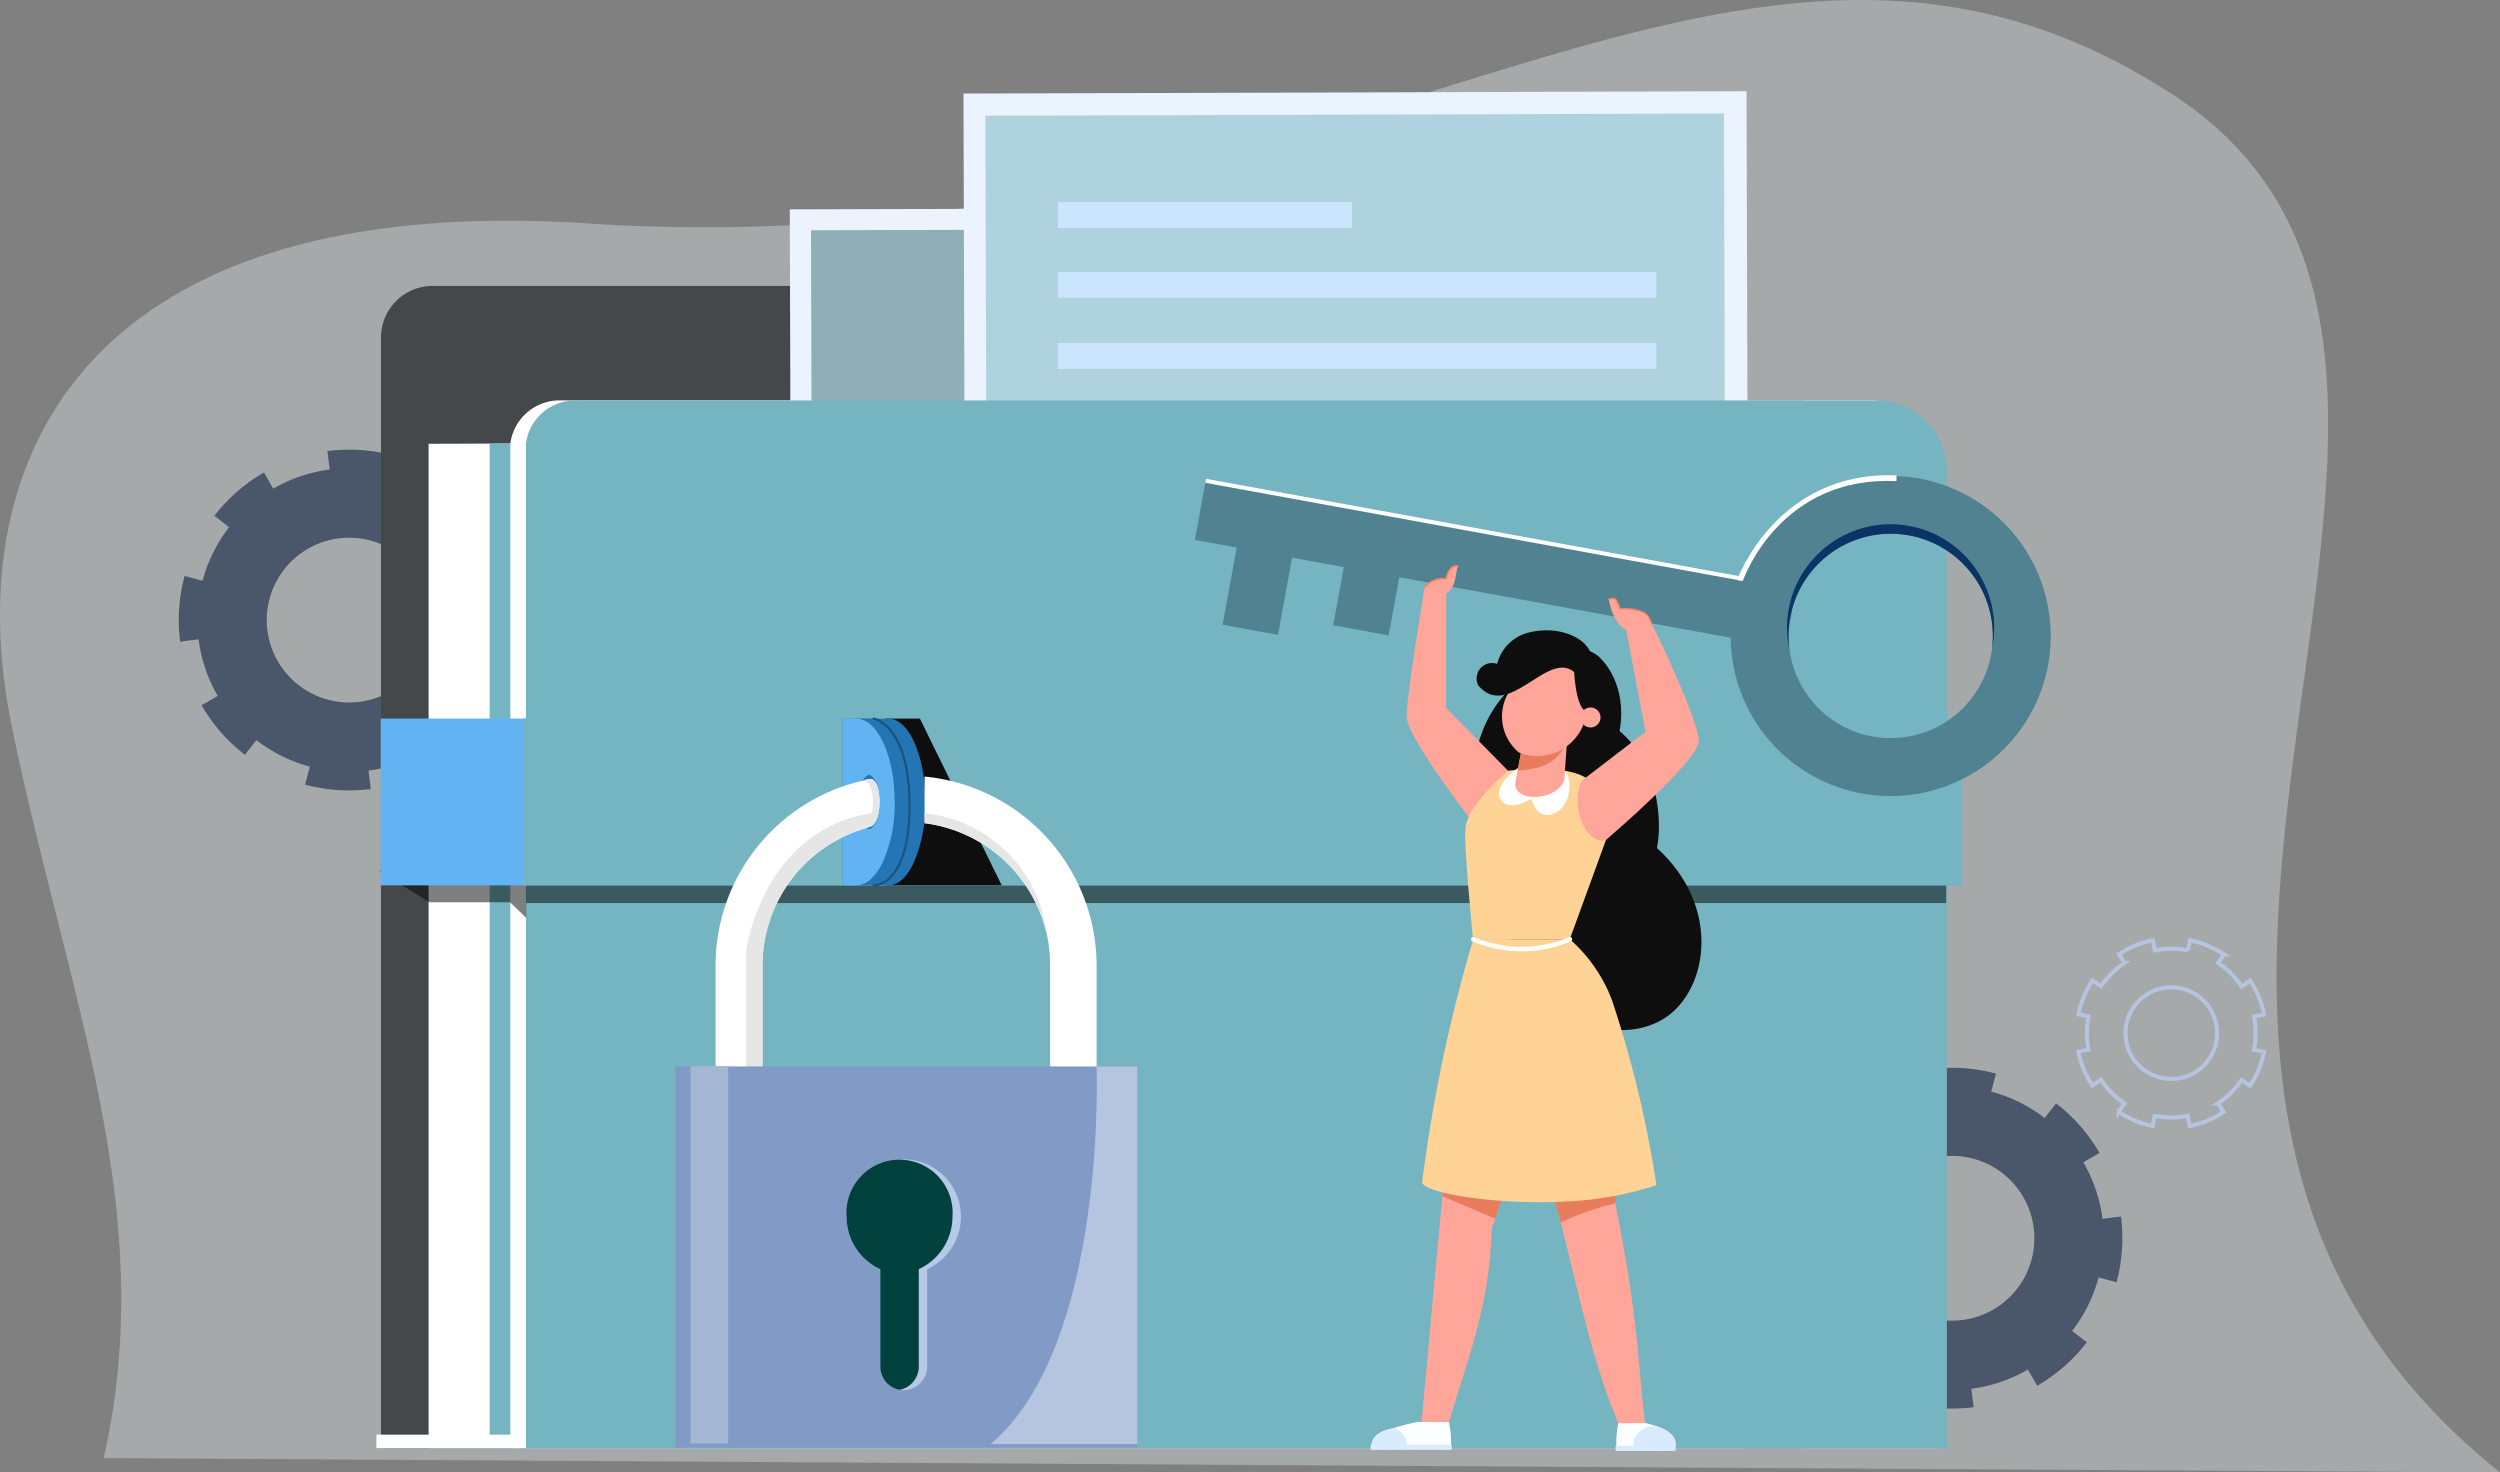 <svg xmlns="http://www.w3.org/2000/svg" width="339.564" height="200" viewBox="0 0 339.564 200">
  <rect x="0" y="0" width="339.564" height="200" fill="#808080" stroke="none"/>
  <g id="cloud" transform="translate(-1223.779 -972.961)">
    <path id="Path_80551" data-name="Path 80551" d="M1580.054,1273.09c-71.314-57.005,13.833-152.759-46.564-188.477-59.1-36.368-110.4,25.584-213.011,18.833-67.784-4.459-85.942,31.388-78.4,68.244,7.554,36.9,20.174,65.657,12.486,99.447Z" transform="translate(-16.71 -100.129)" fill="#eaf3f5" opacity="0.36"/>
    <g id="Group_44151" data-name="Group 44151" transform="translate(1248.06 1034.035)">
      <g id="Group_44148" data-name="Group 44148" transform="translate(217.705 83.967)">
        <path id="Path_80552" data-name="Path 80552" d="M1627.554,1301.255a23.016,23.016,0,0,0-6.736,5.883l2,1.547a20.759,20.759,0,0,0-3.606,7.276l-2.437-.653a23.09,23.09,0,0,0-.607,8.923l.559-.068,1.948-.251a20.554,20.554,0,0,0,2.6,7.69l-2.192,1.266a22.833,22.833,0,0,0,5.891,6.731l1.547-2a20.577,20.577,0,0,0,7.268,3.61l-.653,2.437a23.135,23.135,0,0,0,8.931.6l0-.008-.087-.725-.227-1.774a20.493,20.493,0,0,0,7.682-2.6l1.266,2.192a22.9,22.9,0,0,0,6.74-5.9l-2-1.547a20.519,20.519,0,0,0,3.6-7.263l2.438.653a23.141,23.141,0,0,0,.6-8.931l-2.508.318a20.5,20.5,0,0,0-2.6-7.682l2.192-1.266a22.891,22.891,0,0,0-5.9-6.74l-1.547,2a20.538,20.538,0,0,0-7.263-3.6l.653-2.437a22.982,22.982,0,0,0-8.931-.6v.021l.211,1.65.106.836a20.535,20.535,0,0,0-7.682,2.6Zm5.981,10.357a11.188,11.188,0,1,1-4.1,15.282A11.183,11.183,0,0,1,1633.535,1311.612Z" transform="translate(-1615.982 -1298.153)" fill="#4a576a"/>
      </g>
      <g id="Group_44149" data-name="Group 44149" transform="translate(0)">
        <path id="Path_80553" data-name="Path 80553" d="M1289.738,1170.961a23.011,23.011,0,0,0-6.737,5.884l2,1.547a20.761,20.761,0,0,0-3.606,7.276l-2.437-.652a23.1,23.1,0,0,0-.607,8.923l.559-.068,1.949-.25a20.546,20.546,0,0,0,2.6,7.689l-2.193,1.266a22.849,22.849,0,0,0,5.892,6.732l1.547-2a20.585,20.585,0,0,0,7.268,3.611l-.653,2.438a23.144,23.144,0,0,0,8.931.6l-.005-.008-.086-.726-.227-1.773a20.507,20.507,0,0,0,7.682-2.6l1.266,2.193a22.889,22.889,0,0,0,6.74-5.9l-2-1.547a20.54,20.54,0,0,0,3.6-7.264l2.437.654a23.137,23.137,0,0,0,.6-8.931l-2.507.319a20.5,20.5,0,0,0-2.6-7.681l2.192-1.266a22.883,22.883,0,0,0-5.9-6.74l-1.547,2a20.549,20.549,0,0,0-7.264-3.6l.653-2.437a23,23,0,0,0-8.932-.6v.022l.212,1.651.106.835a20.533,20.533,0,0,0-7.681,2.6Zm5.981,10.358a11.188,11.188,0,1,1-4.1,15.281A11.182,11.182,0,0,1,1295.719,1181.319Z" transform="translate(-1278.166 -1167.86)" fill="#4a576a"/>
      </g>
      <g id="Group_44150" data-name="Group 44150" transform="translate(258.024 66.636)">
        <path id="Path_80554" data-name="Path 80554" d="M1688.645,1271.259a12.792,12.792,0,0,0-4.6,1.895l.777,1.172a11.528,11.528,0,0,0-3.2,3.186l-1.167-.778a12.816,12.816,0,0,0-1.911,4.588l.306.064,1.071.216a11.4,11.4,0,0,0,0,4.512l-1.38.275a12.7,12.7,0,0,0,1.9,4.595l1.172-.777a11.438,11.438,0,0,0,3.181,3.2l-.779,1.167a12.867,12.867,0,0,0,4.594,1.91v-.005l.084-.4.2-.974a11.4,11.4,0,0,0,4.507,0l.275,1.379a12.708,12.708,0,0,0,4.6-1.9l-.777-1.171a11.4,11.4,0,0,0,3.193-3.18l1.166.779a12.867,12.867,0,0,0,1.911-4.594l-1.377-.28a11.376,11.376,0,0,0,0-4.507l1.381-.275a12.721,12.721,0,0,0-1.9-4.6l-1.171.777a11.417,11.417,0,0,0-3.18-3.193l.779-1.166a12.773,12.773,0,0,0-4.594-1.911l0,.012-.184.906-.093.459a11.415,11.415,0,0,0-4.507,0Zm1.3,6.519a6.218,6.218,0,1,1-4.885,7.312A6.215,6.215,0,0,1,1689.945,1277.778Z" transform="translate(-1678.546 -1271.259)" fill="none" stroke="#b5c5e0" stroke-miterlimit="10" stroke-width="0.548"/>
      </g>
    </g>
    <g id="Group_44168" data-name="Group 44168" transform="translate(1274.903 985.328)">
      <path id="Path_80555" data-name="Path 80555" d="M1409.5,1148.9v-8.533a7.015,7.015,0,0,0-7.015-7.017H1327.8a7.017,7.017,0,0,0-7.017,7.017v150.841h193.2V1148.9Z" transform="translate(-1320.162 -1106.883)" fill="#45484b"/>
      <path id="Path_80556" data-name="Path 80556" d="M1330.824,1166.259v136.411h178.97V1165.589Z" transform="translate(-1323.732 -1118.345)" fill="#fff"/>
      <path id="Path_80557" data-name="Path 80557" d="M1343.691,1166.259v136.411h180.5V1165.589Z" transform="translate(-1328.307 -1118.345)" fill="#75b5c1"/>
      <path id="Path_80558" data-name="Path 80558" d="M1532.9,1157.481H1354.923a6.745,6.745,0,0,0-6.868,5.852v136.455H1542.3V1166.795A9.625,9.625,0,0,0,1532.9,1157.481Z" transform="translate(-1329.859 -1115.463)" fill="#fff"/>
      <g id="Group_44153" data-name="Group 44153" transform="translate(56.148 15.75)">
        <g id="Group_44152" data-name="Group 44152" transform="translate(0 0)">
          <rect id="Rectangle_28309" data-name="Rectangle 28309" width="114.721" height="87.185" transform="matrix(1, -0.003, 0.003, 1, 0, 0.321)" fill="#ebf3ff"/>
          <rect id="Rectangle_28310" data-name="Rectangle 28310" width="108.853" height="80.15" transform="translate(2.883 3.158) rotate(-0.16)" fill="#90aeb7"/>
          <path id="Path_80559" data-name="Path 80559" d="M1426,1215.615l69.952-.2-38.248-36.693Z" transform="translate(-1413.721 -1138.766)" fill="#e3eeff"/>
          <path id="Path_80560" data-name="Path 80560" d="M1475.361,1219.007l58.775-.165-31.893-30.326Z" transform="translate(-1431.27 -1142.247)" fill="#e3eeff"/>
          <path id="Path_80561" data-name="Path 80561" d="M1512.734,1161.568a8.1,8.1,0,1,1-8.123-8.078A8.1,8.1,0,0,1,1512.734,1161.568Z" transform="translate(-1438.797 -1129.793)" fill="#e3eeff"/>
        </g>
      </g>
      <g id="Group_44156" data-name="Group 44156" transform="translate(79.742 0)">
        <g id="Group_44154" data-name="Group 44154" transform="translate(0)">
          <rect id="Rectangle_28311" data-name="Rectangle 28311" width="106.356" height="92.491" transform="matrix(1, -0.003, 0.003, 1, 0, 0.341)" fill="#ebf3ff"/>
          <rect id="Rectangle_28312" data-name="Rectangle 28312" width="100.316" height="85.028" transform="matrix(1, -0.003, 0.003, 1, 2.969, 3.351)" fill="#aed3de"/>
        </g>
        <g id="Group_44155" data-name="Group 44155" transform="translate(12.822 15.089)">
          <rect id="Rectangle_28313" data-name="Rectangle 28313" width="39.952" height="3.51" transform="translate(0)" fill="#cce5ff"/>
          <rect id="Rectangle_28314" data-name="Rectangle 28314" width="81.284" height="3.51" transform="translate(0 9.479)" fill="#cce5ff"/>
          <rect id="Rectangle_28315" data-name="Rectangle 28315" width="81.284" height="3.51" transform="translate(0 19.129)" fill="#cce5ff"/>
        </g>
      </g>
      <path id="Path_80562" data-name="Path 80562" d="M1544.335,1166.816V1299.8h-193V1163.317a6.755,6.755,0,0,1,6.842-5.831h176.793A9.6,9.6,0,0,1,1544.335,1166.816Z" transform="translate(-1331.024 -1115.464)" fill="#75b5c1"/>
      <rect id="Rectangle_28316" data-name="Rectangle 28316" width="19.471" height="1.827" transform="translate(0 182.498)" fill="#fff"/>
      <path id="Path_80563" data-name="Path 80563" d="M1320.462,1256.689l6.782,4.235h10.966l2.184,2.118v-2.012h192.874v-4.34Z" transform="translate(-1320.048 -1150.736)" opacity="0.5" style="mix-blend-mode: darken;isolation: isolate"/>
      <g id="Group_44158" data-name="Group 44158" transform="translate(0.588 85.234)">
        <g id="Group_44157" data-name="Group 44157">
          <rect id="Rectangle_28317" data-name="Rectangle 28317" width="214.783" height="22.656" fill="#61b3f2"/>
          <rect id="Rectangle_28318" data-name="Rectangle 28318" width="195.448" height="22.656" transform="translate(19.335)" fill="#75b5c1"/>
        </g>
      </g>
      <g id="Group_44167" data-name="Group 44167" transform="translate(40.603 85.094)">
        <path id="Path_80564" data-name="Path 80564" d="M1427.016,1224.54v22.648h15.854l-11.116-22.648Z" transform="translate(-1398.537 -1224.399)" fill="#0e0e0e"/>
        <g id="Group_44163" data-name="Group 44163" transform="translate(22.736)">
          <g id="Group_44160" data-name="Group 44160" transform="translate(2.017 0.148)">
            <path id="Path_80565" data-name="Path 80565" d="M1425.444,1224.551h-4.21v22.641h4.21c1.38,0,2.629-1.244,3.527-3.334a20.134,20.134,0,0,0,1.468-8.012C1430.439,1229.627,1428.205,1224.551,1425.444,1224.551Zm-.395,11.3c0-1.89.613-3.433,1.4-3.682.788.249,1.4,1.791,1.4,3.682,0,1.942-.614,3.483-1.4,3.732C1425.663,1239.329,1425.05,1237.788,1425.05,1235.846Z" transform="translate(-1421.234 -1224.551)" fill="#2475b3"/>
            <g id="Group_44159" data-name="Group 44159">
              <path id="Path_80566" data-name="Path 80566" d="M1423.068,1224.551h-1.834v22.641h1.834c1.444,0,2.75-1.244,3.691-3.334a19.353,19.353,0,0,0,1.536-8.012C1428.295,1229.627,1425.957,1224.551,1423.068,1224.551Zm1.193,15.027c-.826-.249-1.468-1.79-1.468-3.732,0-1.89.642-3.433,1.468-3.682.824.249,2.016,1.791,2.016,3.682C1426.277,1237.788,1425.085,1239.329,1424.261,1239.578Z" transform="translate(-1421.234 -1224.551)" fill="#3f9ee6"/>
            </g>
          </g>
          <g id="Group_44162" data-name="Group 44162">
            <path id="Path_80567" data-name="Path 80567" d="M1422.314,1224.551h-4.21v22.641h4.21c1.38,0,2.629-1.244,3.527-3.334a20.125,20.125,0,0,0,1.468-8.012C1427.309,1229.627,1425.075,1224.551,1422.314,1224.551Zm-.4,11.3c0-1.89.614-3.433,1.4-3.682.788.249,1.4,1.791,1.4,3.682,0,1.942-.614,3.483-1.4,3.732C1422.533,1239.329,1421.919,1237.788,1421.919,1235.846Z" transform="translate(-1418.104 -1224.403)" fill="#2475b3"/>
            <g id="Group_44161" data-name="Group 44161" transform="translate(0 0.148)">
              <path id="Path_80568" data-name="Path 80568" d="M1419.938,1224.551H1418.1v22.641h1.834c1.444,0,2.75-1.244,3.691-3.334a19.357,19.357,0,0,0,1.536-8.012C1425.165,1229.627,1422.827,1224.551,1419.938,1224.551Zm1.742,15.027c-.825-.249-1.467-1.79-1.467-3.732,0-1.89.642-3.433,1.467-3.682.825.249,1.467,1.791,1.467,3.682C1423.147,1237.788,1422.5,1239.329,1421.68,1239.578Z" transform="translate(-1418.104 -1224.551)" fill="#61b3f2"/>
            </g>
            <path id="Path_80569" data-name="Path 80569" d="M1424.576,1247.258h-.025a.147.147,0,0,1,.011-.295,3.19,3.19,0,0,0,2.111-1.018c1.185-1.145,2.6-3.746,2.6-9.637,0-10.722-4.692-11.684-4.739-11.693a.148.148,0,0,1-.12-.171.144.144,0,0,1,.17-.119c.2.034,4.983.985,4.983,11.983,0,6.008-1.467,8.679-2.7,9.861A3.479,3.479,0,0,1,1424.576,1247.258Z" transform="translate(-1420.346 -1224.322)" fill="#1a5380"/>
          </g>
        </g>
        <g id="Group_44164" data-name="Group 44164" transform="translate(5.466 8.015)">
          <path id="Path_80570" data-name="Path 80570" d="M1412.154,1243.793c-.2.05-.348.1-.547.15.05.05.05.05,0,.05a19.419,19.419,0,0,0-13.933,18.56v18.914h-6.369v-18.914a25.759,25.759,0,0,1,20.1-25.078,4.089,4.089,0,0,1,.746-.2C1414,1236.877,1414.144,1243.5,1412.154,1243.793Z" transform="translate(-1391.305 -1236.937)" fill="#fff"/>
          <path id="Path_80571" data-name="Path 80571" d="M1435.354,1236.759v6.334a19.554,19.554,0,0,1,16.6,15.107,2.1,2.1,0,0,1,.1.5,11.507,11.507,0,0,1,.2,1.294,19.174,19.174,0,0,1,.15,2.388v18.913h6.319V1262.38A25.836,25.836,0,0,0,1435.354,1236.759Z" transform="translate(-1406.967 -1236.759)" fill="#fff"/>
          <path id="Path_80572" data-name="Path 80572" d="M1414.583,1244.4c-14.935,2.619-16.858,18.88-16.858,18.88v20.666h2.24v-18.913a19.483,19.483,0,0,1,14.466-18.751c.635-.206,1.03-2.063,1.03-2.063S1415.068,1244.306,1414.583,1244.4Z" transform="translate(-1393.588 -1239.411)" fill="#e6e6e6"/>
          <path id="Path_80573" data-name="Path 80573" d="M1435.354,1244.5v1.346a19.554,19.554,0,0,1,16.6,15.107A18.6,18.6,0,0,0,1435.354,1244.5Z" transform="translate(-1406.967 -1239.511)" fill="#e6e6e6"/>
          <path id="Path_80574" data-name="Path 80574" d="M1423.244,1243.793c-.2.05-.347.1-.546.15a6.717,6.717,0,0,0,1.058-3.193c.1-1.941-.559-3.254-1.258-3.276a4.086,4.086,0,0,1,.746-.2C1425.086,1236.877,1425.235,1243.5,1423.244,1243.793Z" transform="translate(-1402.396 -1236.937)" fill="#e6e6e6"/>
        </g>
        <g id="Group_44166" data-name="Group 44166" transform="translate(0 47.346)">
          <rect id="Rectangle_28319" data-name="Rectangle 28319" width="62.746" height="51.767" transform="translate(0 0.042)" fill="#819bc6"/>
          <g id="Group_44165" data-name="Group 44165" transform="translate(23.264 12.662)">
            <path id="Path_80575" data-name="Path 80575" d="M1418.923,1325.223a7.835,7.835,0,0,0,4.577,7.132v13.211a3.229,3.229,0,0,0,2.539,3.165h.148a1.681,1.681,0,0,0,.5.05,3.221,3.221,0,0,0,3.184-3.215v-13.211a7.889,7.889,0,0,0,4.579-7.132,7.767,7.767,0,0,0-7.763-7.786,2.406,2.406,0,0,0-.6.05A7.717,7.717,0,0,0,1418.923,1325.223Z" transform="translate(-1418.923 -1317.437)" fill="#b7c9e6"/>
            <path id="Path_80576" data-name="Path 80576" d="M1418.923,1325.251a7.835,7.835,0,0,0,4.577,7.132v13.211a3.229,3.229,0,0,0,2.539,3.165h.148a3.228,3.228,0,0,0,2.537-3.165v-13.211a7.889,7.889,0,0,0,4.579-7.132,7.21,7.21,0,1,0-14.381,0Z" transform="translate(-1418.923 -1317.465)" fill="#00403d"/>
          </g>
          <path id="Path_80577" data-name="Path 80577" d="M1449.292,1349.145H1469.2v-51.291h-5.524S1465.146,1335.7,1449.292,1349.145Z" transform="translate(-1406.457 -1297.813)" fill="#b5c5e0"/>
          <rect id="Rectangle_28320" data-name="Rectangle 28320" width="5.124" height="51.24" transform="translate(2.061)" fill="#a6b7d5"/>
        </g>
      </g>
    </g>
    <g id="Group_44178" data-name="Group 44178" transform="translate(1386.076 1037.508)">
      <path id="Path_80580" data-name="Path 80580" d="M1568.4,1211.13s3.513,3.337,2.392,9.661c5.26,4.4,5.834,12.243,5.069,15.878,9.074,8.226,6.84,19.979.51,23.434-6.035,3.294-14.864.177-18.492-7.524-5.776-9.652-11.414-27.675-2.328-37.144C1553.641,1208.77,1565.786,1207.687,1568.4,1211.13Z" transform="translate(-1513.107 -1186.038)" fill="#0e0e0e"/>
      <g id="Group_44174" data-name="Group 44174" transform="translate(23.862 15.439)">
        <path id="Path_80581" data-name="Path 80581" d="M1551.285,1222.473l-8.965-9.111.008-15.766-2.962-.39s-2.424,14.338-2.416,17.386c.007,2.7,9.085,14.463,9.085,14.463Z" transform="translate(-1532.055 -1197.206)" fill="#ffa599"/>
        <path id="Path_80582" data-name="Path 80582" d="M1568.458,1244.694l-4.949,13.588H1550.38s-.858-8.4-1.038-12.87a17.5,17.5,0,0,1,.02-2.394c.439-3.233,5.766-7.622,5.766-7.622a.56.56,0,0,0,.12-.02c1.058-.12,8.261-.918,10.895,1.3C1568.957,1239.068,1568.458,1244.694,1568.458,1244.694Z" transform="translate(-1536.451 -1210.693)" fill="#ffd396"/>
        <path id="Path_80583" data-name="Path 80583" d="M1571.3,1296.911h-11.685c.291,2.379,1.53,4.963,2.062,7.088,4.757,13.035,7.078,30.486,12.1,41.983,0,0,2.161,1.12,3.6,0-.98-8.652-.911-14.017-3.729-28.349C1572.665,1313.464,1573.06,1303.5,1571.3,1296.911Z" transform="translate(-1540.115 -1232.656)" fill="#ffa599"/>
        <path id="Path_80584" data-name="Path 80584" d="M1544.712,1296.911c-1.515,14.454-4.3,45.677-4.607,48.9l3.713.019c2.435-8.273,5.542-15.7,5.816-26.19,1.894-5.775,5.048-15.488,7.413-22.728Z" transform="translate(-1533.177 -1232.656)" fill="#ffa599"/>
        <path id="Path_80585" data-name="Path 80585" d="M1566.246,1301.384l-8.822.728-2.142.177-9.47.786c-.411,4.012-.869,8.776-1.317,13.675,2.85,1.181,6.828,2.888,7.17,3.041l4.639-14.2c1.358,4.424,3.018,10.209,4.272,14.724a35.139,35.139,0,0,1,7.43-2.6C1567.543,1312.481,1566.969,1306.469,1566.246,1301.384Z" transform="translate(-1534.737 -1234.247)" fill="#e87c5d"/>
        <path id="Path_80586" data-name="Path 80586" d="M1573.518,1225.357l8.69-6.664-2.774-14.676,3.167-.974s6.85,13.855,6.843,16.9c-.007,2.7-12.569,13.409-12.569,13.409C1574.818,1234.326,1571.75,1229.782,1573.518,1225.357Z" transform="translate(-1544.869 -1199.281)" fill="#ffa599"/>
        <path id="Path_80587" data-name="Path 80587" d="M1559.013,1234.657s-3.693,2.526-2.313,4.415c1.188,1.627,4.118-.227,4.118-.227s.493,2.516,2.462,2.18c2.739-.467,3.312-4.5,2.166-5.816S1560.351,1233.978,1559.013,1234.657Z" transform="translate(-1538.967 -1210.35)" fill="#fff"/>
        <path id="Path_80588" data-name="Path 80588" d="M1566.524,1234.23c0,1.1-1.825,2.675-4.373,2.548-1.617-.081-2.525-1-2.261-2.135l.28-1.457.778-4.151,5.932.16Z" transform="translate(-1540.195 -1208.523)" fill="#ffa599"/>
        <path id="Path_80589" data-name="Path 80589" d="M1566.654,1229.974c-.818,1.71-2.436,3.022-6.305,3.212l.778-4.151,5.507.16Z" transform="translate(-1540.374 -1208.523)" fill="#e87c5d"/>
        <path id="Path_80590" data-name="Path 80590" d="M1568.193,1219.3a6.748,6.748,0,0,1-8.839,4.015,6.361,6.361,0,0,1-1.19-8.493c-.976-5.519,5.137-8.151,9.053-5.893C1570.573,1210.867,1570.348,1215.331,1568.193,1219.3Z" transform="translate(-1539.2 -1201.087)" fill="#ffa599"/>
        <path id="Path_80591" data-name="Path 80591" d="M1572.042,1304.453a45.874,45.874,0,0,1-12.211,2.215c-8.72.5-18.73-.945-19.628-2.521a206.316,206.316,0,0,1,6.958-33.1h13.109a20.756,20.756,0,0,1,5.766,8.38A152.554,152.554,0,0,1,1572.042,1304.453Z" transform="translate(-1533.211 -1223.462)" fill="#ffd396"/>
        <g id="Group_44172" data-name="Group 44172" transform="translate(0 113.151)">
          <path id="Path_80592" data-name="Path 80592" d="M1529.641,1376.546c0-.047,2.207-.049,4.567-.038,2.716.009,6.1.038,6.1.038a12.306,12.306,0,0,0-.239-3.74l-4.255-.022a28.918,28.918,0,0,0-3.246.829c-.136.041-.282.072-.432.107C1528.829,1374.486,1529.641,1376.642,1529.641,1376.546Z" transform="translate(-1529.425 -1372.784)" fill="#fdfeff"/>
          <path id="Path_80593" data-name="Path 80593" d="M1529.641,1377c0-.047,2.207-.048,4.567-.038a2.093,2.093,0,0,0,.111-.679,2.382,2.382,0,0,0-1.754-2.215c-.137.038-.282.072-.432.107C1528.829,1374.944,1529.641,1377.1,1529.641,1377Z" transform="translate(-1529.425 -1373.242)" fill="#d9ecff"/>
          <rect id="Rectangle_28322" data-name="Rectangle 28322" width="11.027" height="0.67" transform="translate(11.027 3.765) rotate(180)" fill="#d9ecff"/>
        </g>
        <g id="Group_44173" data-name="Group 44173" transform="translate(33.277 113.303)">
          <path id="Path_80594" data-name="Path 80594" d="M1581.192,1376.781c.063,0,1.145-.012,2.485-.025,2.181-.021,5.048-.038,5.318.025.759-1.836-.816-2.778-2.268-3.3-.619-.219-1.216-.362-1.6-.463l-3.7.021A12.309,12.309,0,0,0,1581.192,1376.781Z" transform="translate(-1581.046 -1373.02)" fill="#fdfeff"/>
          <rect id="Rectangle_28323" data-name="Rectangle 28323" width="8.165" height="0.67" transform="translate(0 3.094)" fill="#d9ecff"/>
        </g>
        <path id="Path_80595" data-name="Path 80595" d="M1584.961,1377c2.181-.021,5.048-.038,5.318.025.759-1.836-.816-2.778-2.268-3.3a3.013,3.013,0,0,0-2.6.856A2.083,2.083,0,0,0,1584.961,1377Z" transform="translate(-1549.053 -1259.96)" fill="#d9ecff"/>
        <path id="Path_80596" data-name="Path 80596" d="M1557.511,1272.523a17.262,17.262,0,0,1-6.8-1.36.3.3,0,1,1,.261-.539,16.63,16.63,0,0,0,12.85-.005.3.3,0,1,1,.24.548A16.2,16.2,0,0,1,1557.511,1272.523Z" transform="translate(-1536.886 -1223.299)" fill="#fff"/>
        <path id="Path_80597" data-name="Path 80597" d="M1551.892,1213.408c4.081,4.878,9.438-4.846,13.037-1.791,0,0,.318,7.291,2.77,4.84.764-.913,1.624-5.222-.414-6.655.049-2.356-3.873-4.684-8.464-3.578a5.846,5.846,0,0,0-4.349,4.275A2.1,2.1,0,0,0,1551.892,1213.408Z" transform="translate(-1537.273 -1200.312)" fill="#0e0e0e"/>
      </g>
      <g id="Group_44175" data-name="Group 44175" transform="translate(0)">
        <rect id="Rectangle_28324" data-name="Rectangle 28324" width="81.519" height="8.277" transform="translate(1.487 0.645) rotate(10.348)" fill="#508291"/>
        <rect id="Rectangle_28325" data-name="Rectangle 28325" width="81.519" height="0.551" transform="translate(1.515 0.489) rotate(10.348)" fill="#fff"/>
        <path id="Path_80598" data-name="Path 80598" d="M1630.881,1173.753a21.74,21.74,0,1,0,17.487,25.288A21.752,21.752,0,0,0,1630.881,1173.753Zm9.843,23.2c-.019.216-.058.451-.1.667a13.865,13.865,0,0,1-27.37-.53,13.637,13.637,0,0,1,.079-4.46,13.872,13.872,0,0,1,27.41,4.224A.172.172,0,0,1,1640.724,1196.958Z" transform="translate(-1532.474 -1173.301)" fill="#508291"/>
        <rect id="Rectangle_28326" data-name="Rectangle 28326" width="7.65" height="16.053" transform="translate(6.644 4.519) rotate(10.348)" fill="#508291"/>
        <rect id="Rectangle_28327" data-name="Rectangle 28327" width="7.65" height="12.165" transform="matrix(0.984, 0.18, -0.18, 0.984, 20.977, 8.411)" fill="#508291"/>
        <path id="Path_80599" data-name="Path 80599" d="M1644.971,1200.483a13.872,13.872,0,0,0-27.41-4.224,13.642,13.642,0,0,0-.079,4.459,13.086,13.086,0,0,1-.354-3.065,14.068,14.068,0,0,1,28.136,0A13.447,13.447,0,0,1,1644.971,1200.483Z" transform="translate(-1536.701 -1176.924)" fill="#0a3366"/>
        <path id="Path_80600" data-name="Path 80600" d="M1628.256,1173.27c-16.245-.66-21.595,14.052-21.653,14.218l.778.124c.227-.648,5.208-14.291,20.875-13.566Z" transform="translate(-1532.959 -1173.249)" fill="#fff"/>
      </g>
      <g id="Group_44176" data-name="Group 44176" transform="translate(31.094 12.213)">
        <path id="Path_80601" data-name="Path 80601" d="M1543.406,1196.163s1.161-.28,1.48-2.269.367-1.527.367-1.527-1.094-.564-1.673,1.732c-1.718-.115-3.094.7-3,1.811C1540.638,1196.591,1543.2,1196.472,1543.406,1196.163Z" transform="translate(-1540.576 -1192.237)" fill="#ffa599"/>
        <path id="Path_80602" data-name="Path 80602" d="M1540.748,1195.281l-.166-.1a3.225,3.225,0,0,1,2.924-1.217c.332-1.3.959-1.915,1.772-1.726l-.045.191c-.9-.21-1.345.786-1.556,1.659l-.019.079-.081,0A3.132,3.132,0,0,0,1540.748,1195.281Z" transform="translate(-1540.578 -1192.2)" fill="#ff7e59"/>
      </g>
      <g id="Group_44177" data-name="Group 44177" transform="translate(56.108 16.626)">
        <path id="Path_80603" data-name="Path 80603" d="M1581.932,1203.444s-1.711-.571-2.388-4.134c1.1-.782,1.532,1.285,1.532,1.285a7.93,7.93,0,0,1,3.131.47c.674.306.834.677,1.212,1.629C1586.388,1204.743,1581.932,1203.444,1581.932,1203.444Z" transform="translate(-1579.445 -1199.078)" fill="#ffa599"/>
        <path id="Path_80604" data-name="Path 80604" d="M1585.347,1202.757a.1.1,0,0,1-.092-.062s-.126-.323-.375-.873c-.712-1.395-3.82-1.162-3.851-1.159l-.081.006-.022-.077a6.89,6.89,0,0,0-.435-1.056.486.486,0,0,0-.292-.266,1.013,1.013,0,0,0-.665.1.1.1,0,0,1-.093-.173,1.2,1.2,0,0,1,.816-.11.682.682,0,0,1,.41.365,7.441,7.441,0,0,1,.423,1.013c.513-.031,3.25-.126,3.966,1.275.253.56.379.884.38.887a.1.1,0,0,1-.056.127A.1.1,0,0,1,1585.347,1202.757Z" transform="translate(-1579.391 -1199.047)" fill="#ff7e59"/>
      </g>
      <path id="Path_80605" data-name="Path 80605" d="M1573.611,1223.558a1.355,1.355,0,1,0,1.355-1.355A1.354,1.354,0,0,0,1573.611,1223.558Z" transform="translate(-1521.228 -1190.654)" fill="#ffa599"/>
    </g>
  </g>
</svg>
